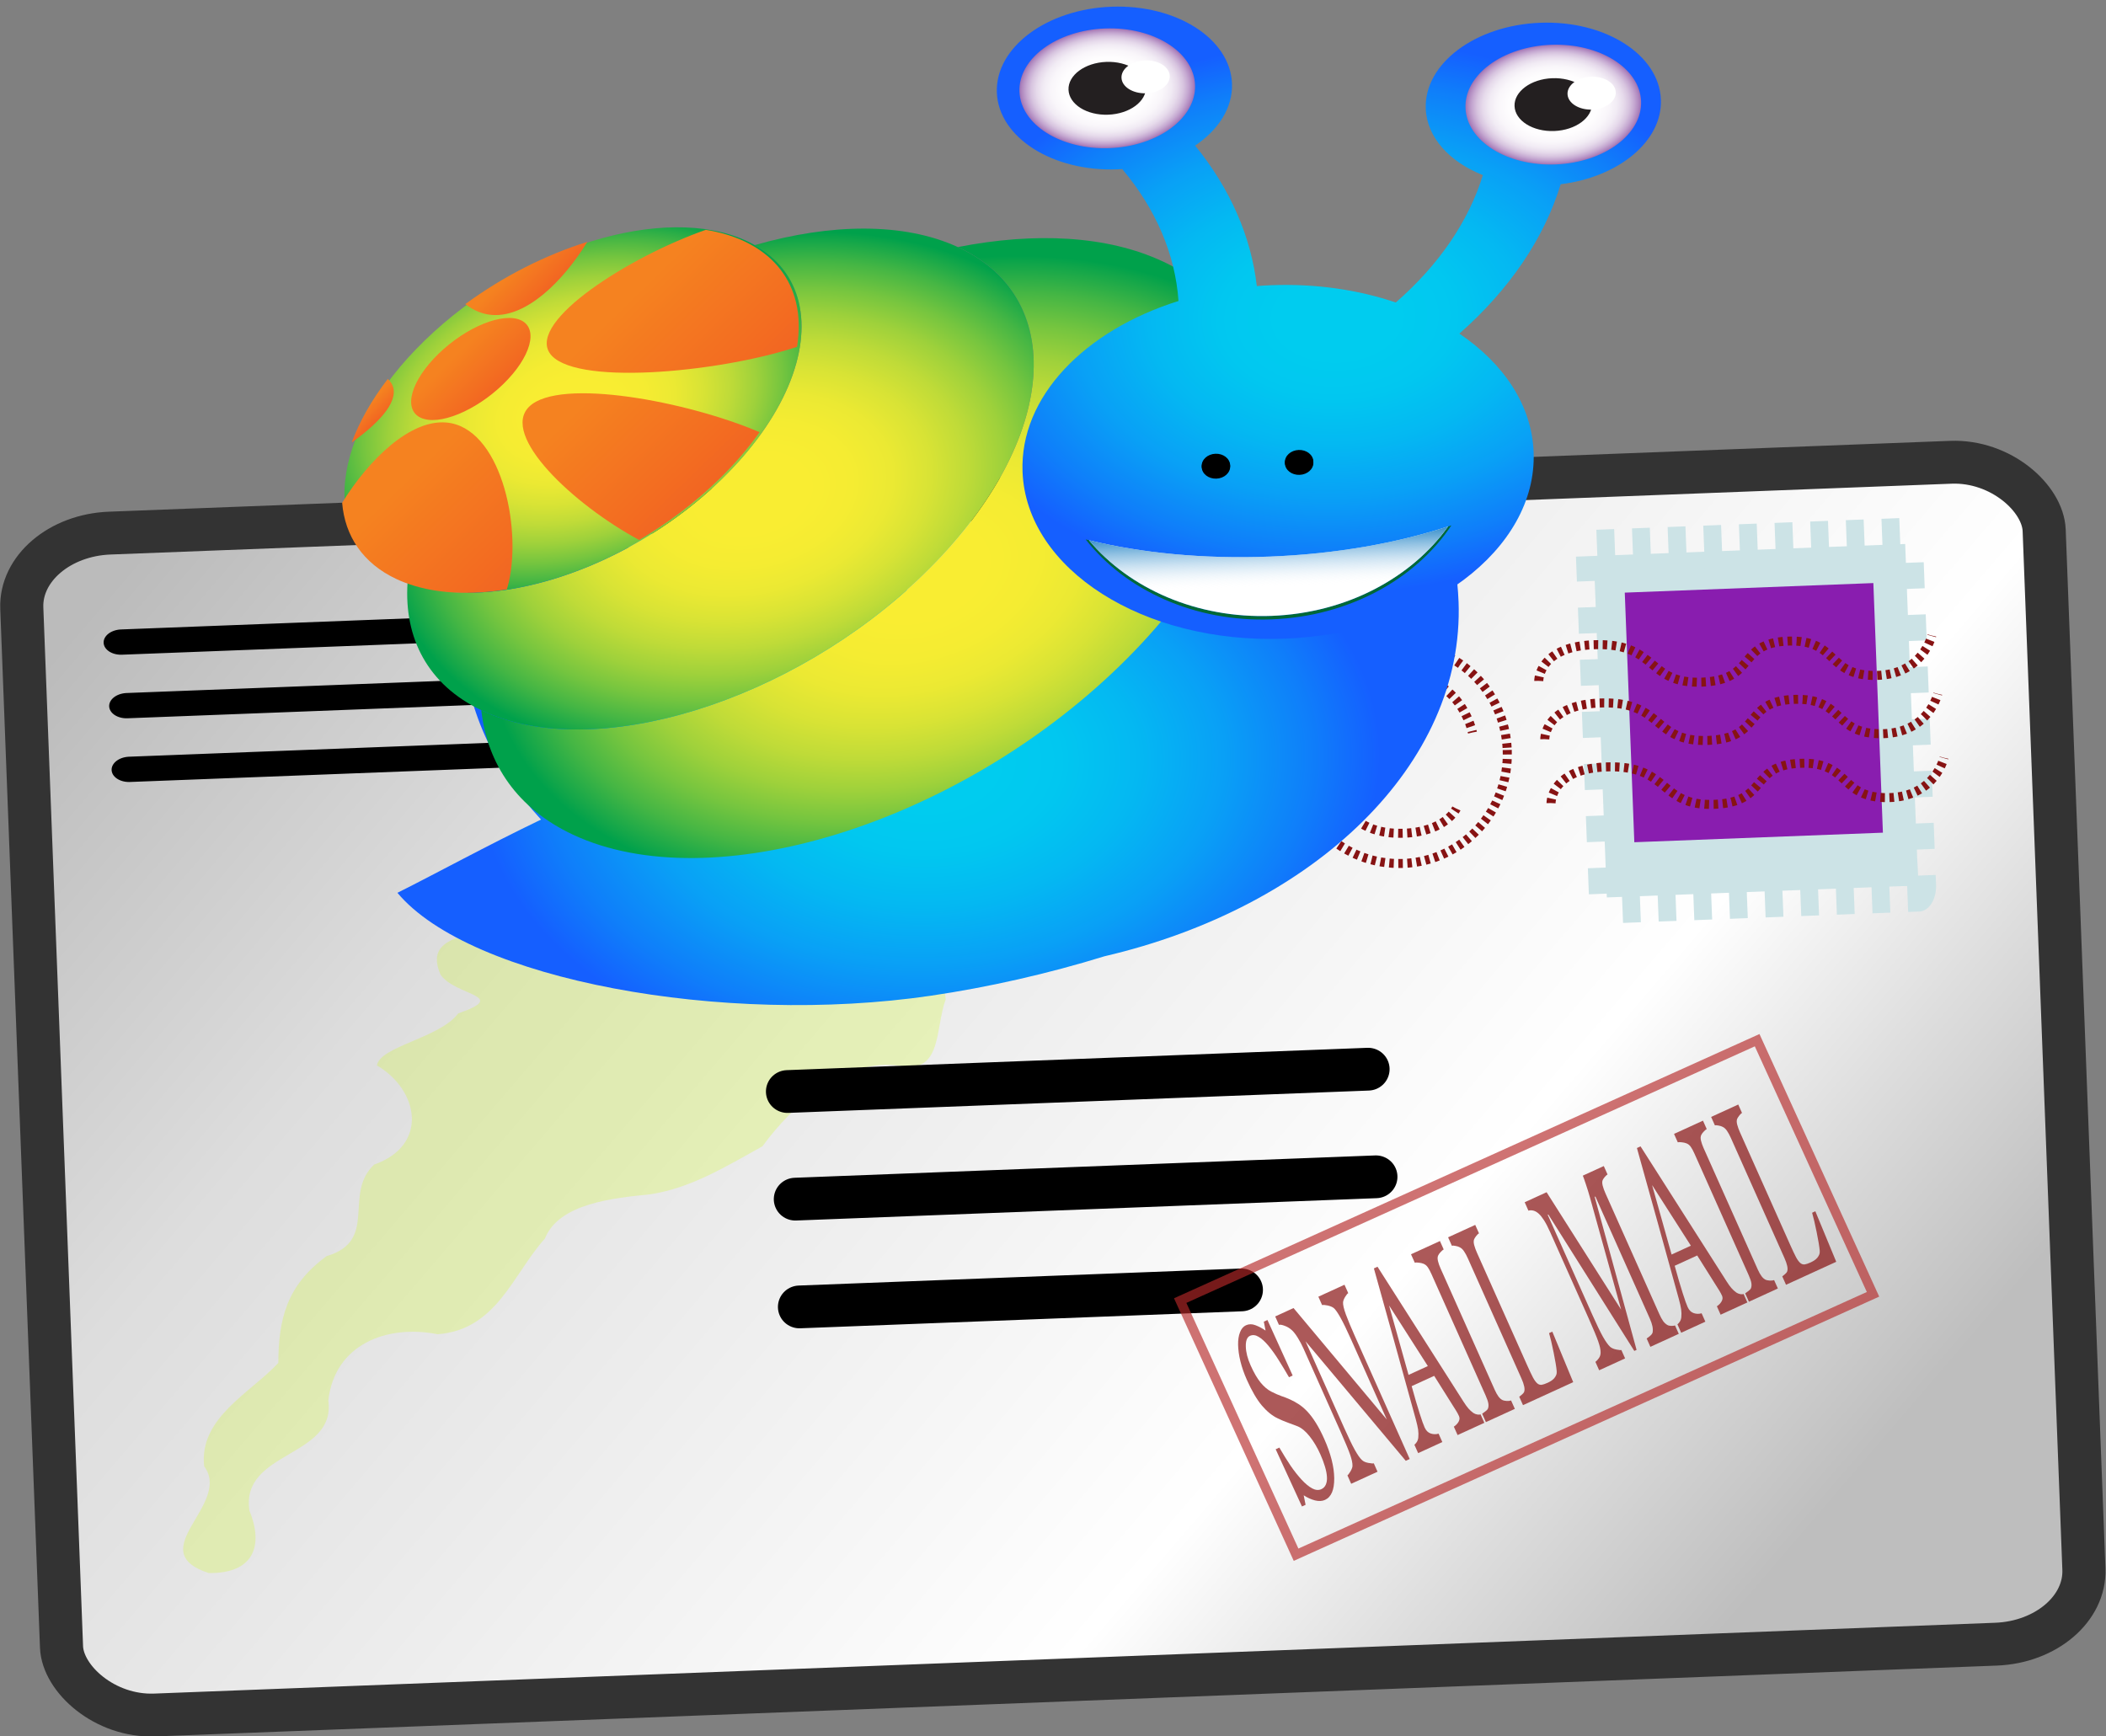 <?xml version="1.0" encoding="UTF-8"?>
<svg version="1.0" viewBox="0 0 1309.9 1080" xmlns="http://www.w3.org/2000/svg">
<rect x="0" y="0" width="1309.9" height="1080" fill="#808080" stroke="none"/>
<defs>
<linearGradient id="a" x1="-24.727" x2="255" y1="16.354" y2="220.78" gradientTransform="matrix(1.003 0 0 .796 .143 .278)" gradientUnits="userSpaceOnUse">
<stop stop-color="#bbb" offset="0"/>
<stop stop-color="#ddd" offset=".25"/>
<stop stop-color="#fff" offset=".75"/>
<stop stop-color="#eee" offset=".812"/>
<stop stop-color="#ddd" offset=".875"/>
<stop stop-color="#bebebe" offset="1"/>
</linearGradient>
</defs>
<g transform="translate(-1356.1 440.59)">
<g transform="matrix(1.25,0,0,1.243,1844.4,12.688)">
<g transform="matrix(2.998 -.116 .114 2.998 -264.83 -111.99)">
<rect x="-38.945" y="3.783" width="335.66" height="197.29" rx="15.046" ry="11.941" fill="url(#a)" stroke="#333" stroke-linecap="round" stroke-linejoin="round" stroke-width="7.149"/>
<path d="m38.655 71.329c-5.381 2.133-13.142 1.502-10.518 8.186 2.309 3.651 11.416 3.88 2.663 6.568-3.177 3.979-13.189 4.976-13.787 8.145 6.765 4.333 8.152 13.625-1.093 16.51-5.384 4.698 0.311 12.714-8.45 14.945-6.824 4.625-8.37 10.19-8.688 17.499-4.941 4.921-13.498 8.642-12.945 16.743 4.427 6.551-10.974 13.678 0.064 17.827 7.28 0.412 9.392-3.98 7.165-10.112-1.157-10.106 14.698-8.241 13.768-17.872 1.369-9.222 10.03-12.377 18.533-10.348 9.839-0.373 12.854-9.531 18.387-15.26 2.55-5.812 11.737-6.321 17.729-6.7 6.657-0.765 12.278-3.904 18.911-7.282 5.201-6.633 14.343-14.386 23.419-12.513 6.854 1.571 5.924-6.058 7.878-10.798-0.203-5.931-4.907-10.492-11.105-9.168-6.484-1.437-13.288-1.844-20.137-3.133-7.478-0.069-14.252-6.595-21.192-1.028-4.448-4.354-11.269-4.683-17.193-1.368-2.754-2.939-4.315 2.804-3.407-0.841 0.134 6.024 2.277 0.635-2e-5 0z" fill="#cf0" fill-rule="evenodd" opacity=".22"/>
<g transform="translate(4.403,3.145)" fill="none" stroke="#000" stroke-linecap="round" stroke-linejoin="round" stroke-width="7.133">
<path d="m80.478 98.061h96.372-96.372z"/>
<path d="m81.1 116.05h96.37-96.37z"/>
<path d="m81.1 134.04h73.36-73.36z"/>
</g>
<g transform="matrix(.831 0 0 .591 -89.517 -35.932)" fill="none" stroke="#000" stroke-linecap="round" stroke-linejoin="round" stroke-width="7.133">
<path d="m80.478 98.061h96.372-96.372z"/>
<path d="m81.1 116.05h96.37-96.37z"/>
<path d="m81.1 134.04h73.36-73.36z"/>
</g>
<g transform="matrix(.979 0 0 1.44 1.409 -11.904)" fill-rule="evenodd">
<rect x="225.23" y="20.149" width="52.793" height="39.584" fill="#cce3e6" stroke="#cce3e6" stroke-dasharray="3.021, 3.021" stroke-dashoffset="5.438" stroke-linejoin="round" stroke-width="6.043"/>
<rect x="230.24" y="24.531" width="42.143" height="28.934" fill="#891daf" stroke-width="0"/>
</g>
<g transform="translate(0 7.385)" fill="none" stroke="#871313" stroke-dasharray="0.75, 0.75" stroke-width="1.5">
<ellipse cx="188.41" cy="41.514" rx="17.926" ry="18.241"/>
<path d="m176.78 38.998s0.94-10.536 11.32-10.693c11.01-0.158 12.58 10.064 12.58 10.064"/>
<path d="m179.92 50.948s1.86 3.774 8.81 3.774c6.92 0 8.8-3.774 8.8-3.774"/>
<path d="m212 30.192s0.16-5.976 10.06-5.661c9.95 0.315 7.84 6.919 16.99 6.919 9.12 0 5.97-6.29 14.46-6.29 8.52 0 6.14 6.12 14.47 6.29 7.71 0.157 9.44-6.29 9.44-6.29"/>
<path d="m212.63 39.946s0.16-5.976 10.06-5.661c9.95 0.315 7.84 6.919 16.99 6.919 9.12 0 5.97-6.29 14.46-6.29 8.52 0 6.14 6.12 14.47 6.29 7.7 0.157 9.43-6.29 9.43-6.29"/>
<path d="m213.26 50.638s0.16-5.975 10.06-5.66c9.95 0.315 7.84 6.918 16.98 6.918 9.13 0 5.98-6.289 14.47-6.289 8.52 0 6.13 6.119 14.47 6.289 7.7 0.158 9.43-6.289 9.43-6.289"/>
</g>
<g transform="matrix(.483 0 0 .331 -20.905 -90.669)">
<radialGradient id="j" cx="271.76" cy="417.57" r="154.99" gradientUnits="userSpaceOnUse">
<stop stop-color="#00CCEF" offset=".15"/>
<stop stop-color="#01C7F0" offset=".293"/>
<stop stop-color="#04B8F2" offset=".465"/>
<stop stop-color="#09A0F6" offset=".653"/>
<stop stop-color="#0F7EFA" offset=".851"/>
<stop stop-color="#155FFF" offset="1"/>
</radialGradient>
<path d="m455.72 345.86c0-98.362-61.662-13.311-156.19-13.311-94.531 0-186.13-85.051-186.13 13.311 0 33.709 9.002 65.228 24.639 92.102-19.13 12.212-36.204 24.765-50.235 34.104 23.856 45.335 110.1 73.457 181.6 62.163 19.848-3.135 40.629-8.835 60.163-16.506 72.7-20.55 126.16-89.7 126.16-171.85z" fill="url(#j)"/>
<radialGradient id="i" cx="264.35" cy="287.94" r="136.71" gradientTransform="matrix(.797 .604 -.745 .984 274.93 -122.09)" gradientUnits="userSpaceOnUse">
<stop stop-color="#F9ED32" offset=".15"/>
<stop stop-color="#F5EC32" offset=".274"/>
<stop stop-color="#EBE933" offset=".384"/>
<stop stop-color="#D8E335" offset=".489"/>
<stop stop-color="#BFDB38" offset=".59"/>
<stop stop-color="#9ED13B" offset=".69"/>
<stop stop-color="#75C53F" offset=".787"/>
<stop stop-color="#45B644" offset=".884"/>
<stop stop-color="#0FA54A" offset=".977"/>
<stop stop-color="#00A14B" offset="1"/>
</radialGradient>
<path d="m358.71 168.97c-18.691-14.153-43.454-17.347-70.145-11.223 0.1 0.076 0.205 0.146 0.305 0.222 37.847 28.659 30.563 102.03-16.272 163.88-46.835 61.851-115.48 88.756-153.33 60.098-0.101-0.077-0.197-0.159-0.297-0.235 1.344 27.353 11.132 50.321 29.824 64.475 46.844 35.471 131.81 2.171 189.78-74.381 57.98-76.56 67-167.38 20.15-202.85z" fill="url(#i)"/>
<radialGradient id="h" cx="193.72" cy="287.94" r="118.15" gradientTransform="matrix(.797 .604 -.704 .93 263.23 -106.63)" gradientUnits="userSpaceOnUse">
<stop stop-color="#F9ED32" offset=".15"/>
<stop stop-color="#F5EC32" offset=".274"/>
<stop stop-color="#EBE933" offset=".384"/>
<stop stop-color="#D8E335" offset=".489"/>
<stop stop-color="#BFDB38" offset=".59"/>
<stop stop-color="#9ED13B" offset=".69"/>
<stop stop-color="#75C53F" offset=".787"/>
<stop stop-color="#45B644" offset=".884"/>
<stop stop-color="#0FA54A" offset=".977"/>
<stop stop-color="#00A14B" offset="1"/>
</radialGradient>
<path d="m288.87 157.97c-0.1-0.076-0.205-0.146-0.305-0.222-18.147-13.54-43.279-14.429-69.677-4.91 7.946 7.196 12.691 17.444 14.355 29.493 3.489 25.227-6.509 58.344-28.863 87.865-22.355 29.522-51.52 48.125-76.748 51.607-12.051 1.664-23.2-0.124-32.281-5.821-2.005 27.99 5.664 51.939 23.618 65.734 0.1 0.076 0.196 0.158 0.297 0.235 37.847 28.659 106.5 1.754 153.33-60.098 46.84-61.86 54.12-135.23 16.27-163.89z" fill="url(#h)"/>
<radialGradient id="g" cx="117.86" cy="287.94" r="84.954" gradientTransform="matrix(.797 .604 -.732 .967 271.21 -117.17)" gradientUnits="userSpaceOnUse">
<stop stop-color="#F9ED32" offset=".15"/>
<stop stop-color="#F5EC32" offset=".274"/>
<stop stop-color="#EBE933" offset=".384"/>
<stop stop-color="#D8E335" offset=".489"/>
<stop stop-color="#BFDB38" offset=".59"/>
<stop stop-color="#9ED13B" offset=".69"/>
<stop stop-color="#75C53F" offset=".787"/>
<stop stop-color="#45B644" offset=".884"/>
<stop stop-color="#0FA54A" offset=".977"/>
<stop stop-color="#00A14B" offset="1"/>
</radialGradient>
<path d="m233.25 182.33c-1.665-12.049-6.41-22.297-14.355-29.493-0.845-0.766-1.72-1.502-2.638-2.196-27.611-20.908-77.691-1.279-111.86 43.842-34.167 45.122-39.482 98.648-11.871 119.56 0.918 0.695 1.863 1.338 2.829 1.943 9.081 5.697 20.23 7.485 32.281 5.821 25.228-3.482 54.393-22.085 76.748-51.607 22.35-29.51 32.35-62.63 28.86-87.86z" fill="url(#g)"/>
<linearGradient id="f" x1="62.988" x2="90.355" y1="290.74" y2="290.74" gradientTransform="matrix(.797 .604 -.604 .797 234.25 -68.363)" gradientUnits="userSpaceOnUse">
<stop stop-color="#F58220" offset=".194"/>
<stop stop-color="#F36E21" offset=".766"/>
<stop stop-color="#F26522" offset="1"/>
</linearGradient>
<path d="m137.71 186.14c-6.025-4.563-18.899 2.291-28.755 15.307s-12.963 27.267-6.938 31.829c6.026 4.563 18.9-2.292 28.756-15.308s12.95-27.27 6.93-31.83z" fill="url(#f)"/>
<linearGradient id="e" x1="104.37" x2="179.82" y1="294.86" y2="294.86" gradientTransform="matrix(.797 .604 -.604 .797 234.25 -68.363)" gradientUnits="userSpaceOnUse">
<stop stop-color="#F58220" offset=".194"/>
<stop stop-color="#F36E21" offset=".766"/>
<stop stop-color="#F26522" offset="1"/>
</linearGradient>
<path d="m218.1 247.12c-24.04-16.782-67.882-31.619-78.689-17.347-10.479 13.839 13.804 50.152 35.956 69.293 9.954-7.868 19.515-17.554 28.075-28.858 5.7-7.52 10.59-15.28 14.66-23.08z" fill="url(#e)"/>
<linearGradient id="d" x1="86.577" x2="163.21" y1="228.38" y2="228.38" gradientTransform="matrix(.797 .604 -.604 .797 234.25 -68.363)" gradientUnits="userSpaceOnUse">
<stop stop-color="#F58220" offset=".194"/>
<stop stop-color="#F36E21" offset=".766"/>
<stop stop-color="#F26522" offset="1"/>
</linearGradient>
<path d="m147.08 203.12c7.049 17.258 56.844 13.245 83.827 2.225 0.399-0.163 0.788-0.337 1.182-0.505 1.072-7.936 1.175-15.525 0.212-22.499-1.666-12.048-6.41-22.297-14.355-29.493-0.846-0.764-1.72-1.502-2.638-2.196-3.917-2.966-8.3-5.087-13.01-6.465-26.7 12.08-61.99 42.33-55.21 58.94z" fill="url(#d)"/>
<linearGradient id="c" x1="56.051" x2="75.63" y1="241.12" y2="241.12" gradientTransform="matrix(.797 .604 -.604 .797 234.25 -68.363)" gradientUnits="userSpaceOnUse">
<stop stop-color="#F58220" offset=".194"/>
<stop stop-color="#F36E21" offset=".766"/>
<stop stop-color="#F26522" offset="1"/>
</linearGradient>
<path d="m128.07 182.93c11.496 1.704 24.347-15.096 33.434-34.978-14.406 5.709-29.203 15.602-42.684 28.975 2.71 3.35 5.8 5.5 9.25 6.01z" fill="url(#c)"/>
<linearGradient id="b" x1="55.9" x2="65.332" y1="327.18" y2="327.18" gradientTransform="matrix(.797 .604 -.604 .797 234.25 -68.363)" gradientUnits="userSpaceOnUse">
<stop stop-color="#F58220" offset=".194"/>
<stop stop-color="#F36E21" offset=".766"/>
<stop stop-color="#F26522" offset="1"/>
</linearGradient>
<path d="m92.427 215.37c-0.296-0.802-0.713-1.55-1.186-2.27-5.891 10.44-10.304 21.018-13.204 31.286 10.689-10.29 17.34-21.03 14.39-29.02z" fill="url(#b)"/>
<linearGradient id="o" x1="75.974" x2="151.63" y1="353.55" y2="353.55" gradientTransform="matrix(.797 .604 -.604 .797 234.25 -68.363)" gradientUnits="userSpaceOnUse">
<stop stop-color="#F58220" offset=".194"/>
<stop stop-color="#F36E21" offset=".766"/>
<stop stop-color="#F26522" offset="1"/>
</linearGradient>
<path d="m110.74 236.19c-12.31-2.257-26.919 16.886-36.788 38.386 0.509 16.765 6.283 30.874 17.631 39.468 0.918 0.695 1.862 1.339 2.829 1.943 9.081 5.697 20.229 7.486 32.281 5.821 0.878-0.121 1.771-0.304 2.657-0.462 0.27-1.174 0.523-2.36 0.745-3.564 5.25-28.67-1.02-78.23-19.36-81.6z" fill="url(#o)"/>
<radialGradient id="n" cx="417.86" cy="200.48" r="139.33" gradientUnits="userSpaceOnUse">
<stop stop-color="#00CCEF" offset=".15"/>
<stop stop-color="#01C7F0" offset=".293"/>
<stop stop-color="#04B8F2" offset=".465"/>
<stop stop-color="#09A0F6" offset=".653"/>
<stop stop-color="#0F7EFA" offset=".851"/>
<stop stop-color="#155FFF" offset="1"/>
</radialGradient>
<path d="m531.74 97.081c0-22.646-18.089-41.005-40.4-41.005-22.313 0-40.4 18.359-40.4 41.005 0 14.547 7.47 27.317 18.723 34.595-5.478 22.987-16.289 44.392-31.549 62.465-12.591-7.077-27.068-11.121-42.481-11.121-1.675 0-3.337 0.058-4.99 0.153-1.299-25.015-7.868-49.543-19.314-71.937 8.255-7.507 13.453-18.409 13.453-30.545 0-22.646-18.088-41.005-40.399-41.005-22.315 0-40.402 18.359-40.402 41.005 0 22.649 18.087 41.005 40.402 41.005 0.542 0 1.081-0.019 1.618-0.04 11.059 20.863 17.066 44 17.574 67.519-32.636 13.001-55.754 45.236-55.754 82.972 0 49.226 39.315 89.129 87.812 89.129 48.496 0 87.811-39.903 87.811-89.129 0-23.657-9.098-45.146-23.916-61.102 17.758-21.248 30.338-46.342 36.717-73.269 20-2.45 35.5-19.73 35.5-40.689z" fill="url(#n)"/>
<radialGradient id="m" cx="494.75" cy="97.547" r="31.814" gradientUnits="userSpaceOnUse">
<stop stop-color="#fff" offset=".15"/>
<stop stop-color="#FEFDFE" offset=".486"/>
<stop stop-color="#F9F6FA" offset=".606"/>
<stop stop-color="#F1EBF4" offset=".692"/>
<stop stop-color="#E6DAEB" offset=".762"/>
<stop stop-color="#D7C4DF" offset=".822"/>
<stop stop-color="#C5A8D1" offset=".874"/>
<stop stop-color="#B088BF" offset=".922"/>
<stop stop-color="#9764AC" offset=".965"/>
<stop stop-color="#7F3F98" offset="1"/>
</radialGradient>
<circle cx="494.75" cy="97.548" r="30.171" fill="url(#m)"/>
<circle cx="494.75" cy="97.546" r="13.313" fill="#231f20"/>
<circle cx="508.06" cy="92.522" r="8.288" fill="#fff"/>
<radialGradient id="l" cx="341.92" cy="80.689" r="31.814" gradientUnits="userSpaceOnUse">
<stop stop-color="#fff" offset=".15"/>
<stop stop-color="#FEFDFE" offset=".486"/>
<stop stop-color="#F9F6FA" offset=".606"/>
<stop stop-color="#F1EBF4" offset=".692"/>
<stop stop-color="#E6DAEB" offset=".762"/>
<stop stop-color="#D7C4DF" offset=".822"/>
<stop stop-color="#C5A8D1" offset=".874"/>
<stop stop-color="#B088BF" offset=".922"/>
<stop stop-color="#9764AC" offset=".965"/>
<stop stop-color="#7F3F98" offset="1"/>
</radialGradient>
<circle cx="341.92" cy="80.69" r="30.17" fill="url(#l)"/>
<circle cx="341.92" cy="80.688" r="13.313" fill="#231f20"/>
<circle cx="355.23" cy="75.664" r="8.288" fill="#fff"/>
<path d="m391.43 349.54c-25.824 0-48.539-16.56-61.691-41.619-0.379-0.159-0.765-0.31-1.14-0.471 12.955 26.305 36.247 43.853 62.832 43.853s49.878-17.548 62.833-43.853c-0.374 0.162-0.762 0.313-1.139 0.47-13.15 25.06-35.86 41.62-61.69 41.62z" fill="#006838"/>
<path d="m391.43 349.54c25.826 0 48.541-16.562 61.694-41.62-17.728 7.407-38.917 11.725-61.694 11.725s-43.965-4.318-61.691-11.723c13.16 25.06 35.87 41.62 61.69 41.62z" fill="#fff"/>
<linearGradient id="k" x1="391.33" x2="391.44" y1="335.11" y2="305.83" gradientUnits="userSpaceOnUse">
<stop stop-color="#fff" stop-opacity="0" offset="0"/>
<stop stop-color="#F3F8FC" stop-opacity=".043" offset=".043"/>
<stop stop-color="#AACFE9" stop-opacity=".307" offset=".307"/>
<stop stop-color="#70AFDA" stop-opacity=".545" offset=".545"/>
<stop stop-color="#4798CF" stop-opacity=".747" offset=".747"/>
<stop stop-color="#2D89C8" stop-opacity=".905" offset=".905"/>
<stop stop-color="#2484C6" offset="1"/>
</linearGradient>
<path d="m391.43 349.54c25.826 0 48.541-16.562 61.694-41.62-17.728 7.407-38.917 11.725-61.694 11.725s-43.965-4.318-61.691-11.723c13.16 25.06 35.87 41.62 61.69 41.62z" fill="url(#k)"/>
<ellipse cx="402.85" cy="273.09" rx="4.884" ry="5.987"/>
<ellipse cx="402.85" cy="272.51" rx="4.884" ry="5.988"/>
<ellipse cx="374.25" cy="273.38" rx="4.883" ry="5.988"/>
<ellipse cx="374.25" cy="272.8" rx="4.883" ry="5.988"/>
</g>
<rect transform="matrix(.926 -.378 .378 .926 0 0)" x="85.236" y="184.44" width="105.04" height="46.545" fill="none" opacity=".65" stroke="#b62828" stroke-width="1.55"/>
<g transform="matrix(.572 -.237 .599 1.502 170.46 -7.548)" fill="#800000" opacity=".65">
<path d="m-101.18 94.14q0.601 0.668 0.881 1.469 0.294 0.788 0.294 1.842 0 2.51-1.856 4.139-1.856 1.629-4.606 1.629-1.268 0-2.537-0.387-1.268-0.401-2.19-0.961l-0.574 0.975h-1.068l-0.187-6.489h1.081q0.334 1.202 0.774 2.176 0.454 0.961 1.188 1.802 0.694 0.788 1.615 1.255 0.935 0.467 2.163 0.467 0.921 0 1.602-0.24 0.694-0.24 1.121-0.681t0.627-1.028q0.214-0.601 0.214-1.375 0-1.135-0.641-2.11-0.641-0.988-1.909-1.495-0.868-0.347-1.989-0.761-1.121-0.427-1.936-0.801-1.602-0.721-2.497-1.883-0.881-1.175-0.881-3.057 0-1.081 0.441-2.016 0.441-0.935 1.255-1.669 0.774-0.694 1.829-1.081 1.055-0.401 2.203-0.401 1.308 0 2.336 0.401 1.041 0.401 1.896 0.935l0.547-0.908h1.068l0.107 6.288h-1.081q-0.294-1.081-0.668-2.069-0.36-0.988-0.948-1.789-0.574-0.774-1.402-1.228-0.828-0.467-2.029-0.467-1.268 0-2.163 0.814-0.895 0.814-0.895 1.989 0 1.228 0.574 2.043 0.574 0.801 1.669 1.322 0.975 0.467 1.909 0.814 0.948 0.334 1.829 0.721 0.801 0.347 1.535 0.788 0.748 0.441 1.295 1.028z"/>
<path d="m-78.204 84.834q-0.374 0.013-1.148 0.214-0.774 0.2-1.108 0.414-0.481 0.334-0.654 1.282-0.16 0.948-0.16 2.403v13.872h-1.161l-11.482-15.501v9.773q0 1.642 0.2 2.523 0.214 0.881 0.641 1.255 0.307 0.294 1.268 0.547 0.961 0.254 1.268 0.267v0.948h-7.77v-0.948q0.36-0.027 1.215-0.254 0.854-0.24 1.068-0.427 0.467-0.374 0.641-1.135 0.174-0.774 0.174-2.63v-9.332q0-0.614-0.214-1.228-0.214-0.614-0.574-0.948-0.481-0.441-1.308-0.748-0.814-0.32-1.322-0.347v-0.948h5.407l10.654 14.446v-9.012q0-1.655-0.214-2.537-0.214-0.895-0.614-1.188-0.374-0.254-1.228-0.494-0.841-0.24-1.282-0.267v-0.948h7.704v0.948z"/>
<path d="m-59.046 102.83h-7.89v-0.948q1.041-0.067 1.722-0.267 0.694-0.2 0.694-0.494 0-0.12-0.027-0.294-0.027-0.174-0.08-0.307l-1.575-4.246h-6.636q-0.374 0.935-0.614 1.629-0.227 0.694-0.414 1.282-0.174 0.574-0.24 0.935-0.067 0.36-0.067 0.587 0 0.534 0.841 0.828 0.841 0.294 1.896 0.347v0.948h-7.129v-0.948q0.347-0.027 0.868-0.147 0.521-0.134 0.854-0.347 0.534-0.36 0.828-0.748 0.294-0.401 0.574-1.095 1.429-3.565 3.151-8.011t3.071-7.917h1.068l6.315 16.342q0.2 0.521 0.454 0.841 0.254 0.32 0.708 0.627 0.307 0.187 0.801 0.32 0.494 0.12 0.828 0.134v0.948zm-7.637-7.744-2.87-7.343-2.817 7.343h5.688z"/>
<path d="m-50.06 102.83h-8.531v-0.948q0.36-0.027 1.041-0.08 0.681-0.053 0.961-0.16 0.441-0.174 0.641-0.467 0.2-0.307 0.2-0.841v-13.725q0-0.467-0.147-0.774-0.147-0.32-0.694-0.534-0.401-0.16-1.015-0.294-0.601-0.147-0.988-0.174v-0.948h8.531v0.948q-0.414 0.013-0.988 0.107-0.574 0.08-1.001 0.214-0.507 0.16-0.681 0.521-0.174 0.36-0.174 0.801v13.711q0 0.441 0.187 0.788 0.2 0.334 0.668 0.534 0.28 0.107 0.908 0.24 0.641 0.12 1.081 0.134v0.948z"/>
<path d="m-32.45 97.197-0.401 5.634h-14.806v-0.948q0.32-0.027 0.921-0.093 0.614-0.067 0.854-0.174 0.401-0.174 0.574-0.507 0.187-0.334 0.187-0.854v-13.565q0-0.454-0.16-0.801-0.147-0.347-0.601-0.561-0.307-0.16-0.868-0.307-0.547-0.16-0.908-0.187v-0.948h7.997v0.948q-0.374 0.013-0.975 0.134-0.587 0.12-0.854 0.214-0.454 0.16-0.627 0.547-0.16 0.387-0.16 0.828v12.724q0 0.881 0.08 1.375 0.093 0.481 0.414 0.748 0.307 0.24 0.908 0.32 0.614 0.067 1.709 0.067 0.494 0 1.028-0.027t1.015-0.107q0.467-0.08 0.854-0.214 0.401-0.147 0.587-0.36 0.547-0.614 1.268-1.856 0.734-1.255 1.015-2.029h0.948z"/>
<path d="m-1.73 102.83h-8.371v-0.948q0.454-0.013 1.161-0.093 0.721-0.08 0.988-0.227 0.414-0.254 0.601-0.574 0.2-0.334 0.2-0.828v-13.778h-0.2l-6.462 16.141h-0.668l-6.155-16.475h-0.174v11.308q0 1.642 0.2 2.497 0.214 0.854 0.641 1.228 0.294 0.28 1.215 0.534 0.921 0.254 1.202 0.267v0.948h-7.65v-0.948q0.601-0.053 1.255-0.2 0.668-0.147 1.028-0.441 0.467-0.374 0.641-1.148 0.174-0.774 0.174-2.59v-9.693q0-0.841-0.2-1.375-0.2-0.534-0.574-0.868-0.414-0.36-1.015-0.534-0.601-0.174-1.188-0.2v-0.948h6.462l5.42 14.205 4.633-11.882q0.254-0.654 0.427-1.362 0.187-0.721 0.2-0.961h6.181v0.948q-0.374 0.013-0.961 0.12-0.574 0.107-0.841 0.2-0.454 0.16-0.614 0.534t-0.16 0.814v13.658q0 0.467 0.16 0.788 0.16 0.32 0.614 0.561 0.24 0.134 0.854 0.254 0.614 0.107 0.975 0.12v0.948z"/>
<path d="m18.497 102.83h-7.89v-0.948q1.041-0.067 1.722-0.267 0.694-0.2 0.694-0.494 0-0.12-0.027-0.294-0.027-0.174-0.08-0.307l-1.575-4.246h-6.636q-0.374 0.935-0.614 1.629-0.227 0.694-0.414 1.282-0.174 0.574-0.24 0.935-0.067 0.36-0.067 0.587 0 0.534 0.841 0.828t1.896 0.347v0.948h-7.129v-0.948q0.347-0.027 0.868-0.147 0.521-0.134 0.854-0.347 0.534-0.36 0.828-0.748 0.294-0.401 0.574-1.095 1.429-3.565 3.151-8.011 1.722-4.446 3.071-7.917h1.068l6.315 16.342q0.2 0.521 0.454 0.841 0.254 0.32 0.708 0.627 0.307 0.187 0.801 0.32 0.494 0.12 0.828 0.134v0.948zm-7.637-7.744-2.87-7.343-2.817 7.343h5.688z"/>
<path d="m27.482 102.83h-8.531v-0.948q0.36-0.027 1.041-0.08t0.961-0.16q0.441-0.174 0.641-0.467 0.2-0.307 0.2-0.841v-13.725q0-0.467-0.147-0.774-0.147-0.32-0.694-0.534-0.401-0.16-1.015-0.294-0.601-0.147-0.988-0.174v-0.948h8.531v0.948q-0.414 0.013-0.988 0.107-0.574 0.08-1.001 0.214-0.507 0.16-0.681 0.521t-0.174 0.801v13.711q0 0.441 0.187 0.788 0.2 0.334 0.668 0.534 0.28 0.107 0.908 0.24 0.641 0.12 1.081 0.134v0.948z"/>
<path d="m45.092 97.197-0.401 5.634h-14.806v-0.948q0.32-0.027 0.921-0.093 0.614-0.067 0.854-0.174 0.401-0.174 0.574-0.507 0.187-0.334 0.187-0.854v-13.565q0-0.454-0.16-0.801-0.147-0.347-0.601-0.561-0.307-0.16-0.868-0.307-0.547-0.16-0.908-0.187v-0.948h7.997v0.948q-0.374 0.013-0.975 0.134-0.587 0.12-0.854 0.214-0.454 0.16-0.627 0.547-0.16 0.387-0.16 0.828v12.724q0 0.881 0.08 1.375 0.093 0.481 0.414 0.748 0.307 0.24 0.908 0.32 0.614 0.067 1.709 0.067 0.494 0 1.028-0.027t1.015-0.107q0.467-0.08 0.854-0.214 0.401-0.147 0.587-0.36 0.547-0.614 1.268-1.856 0.734-1.255 1.015-2.029h0.948z"/>
</g>
</g>
</g>
</g>
</svg>
